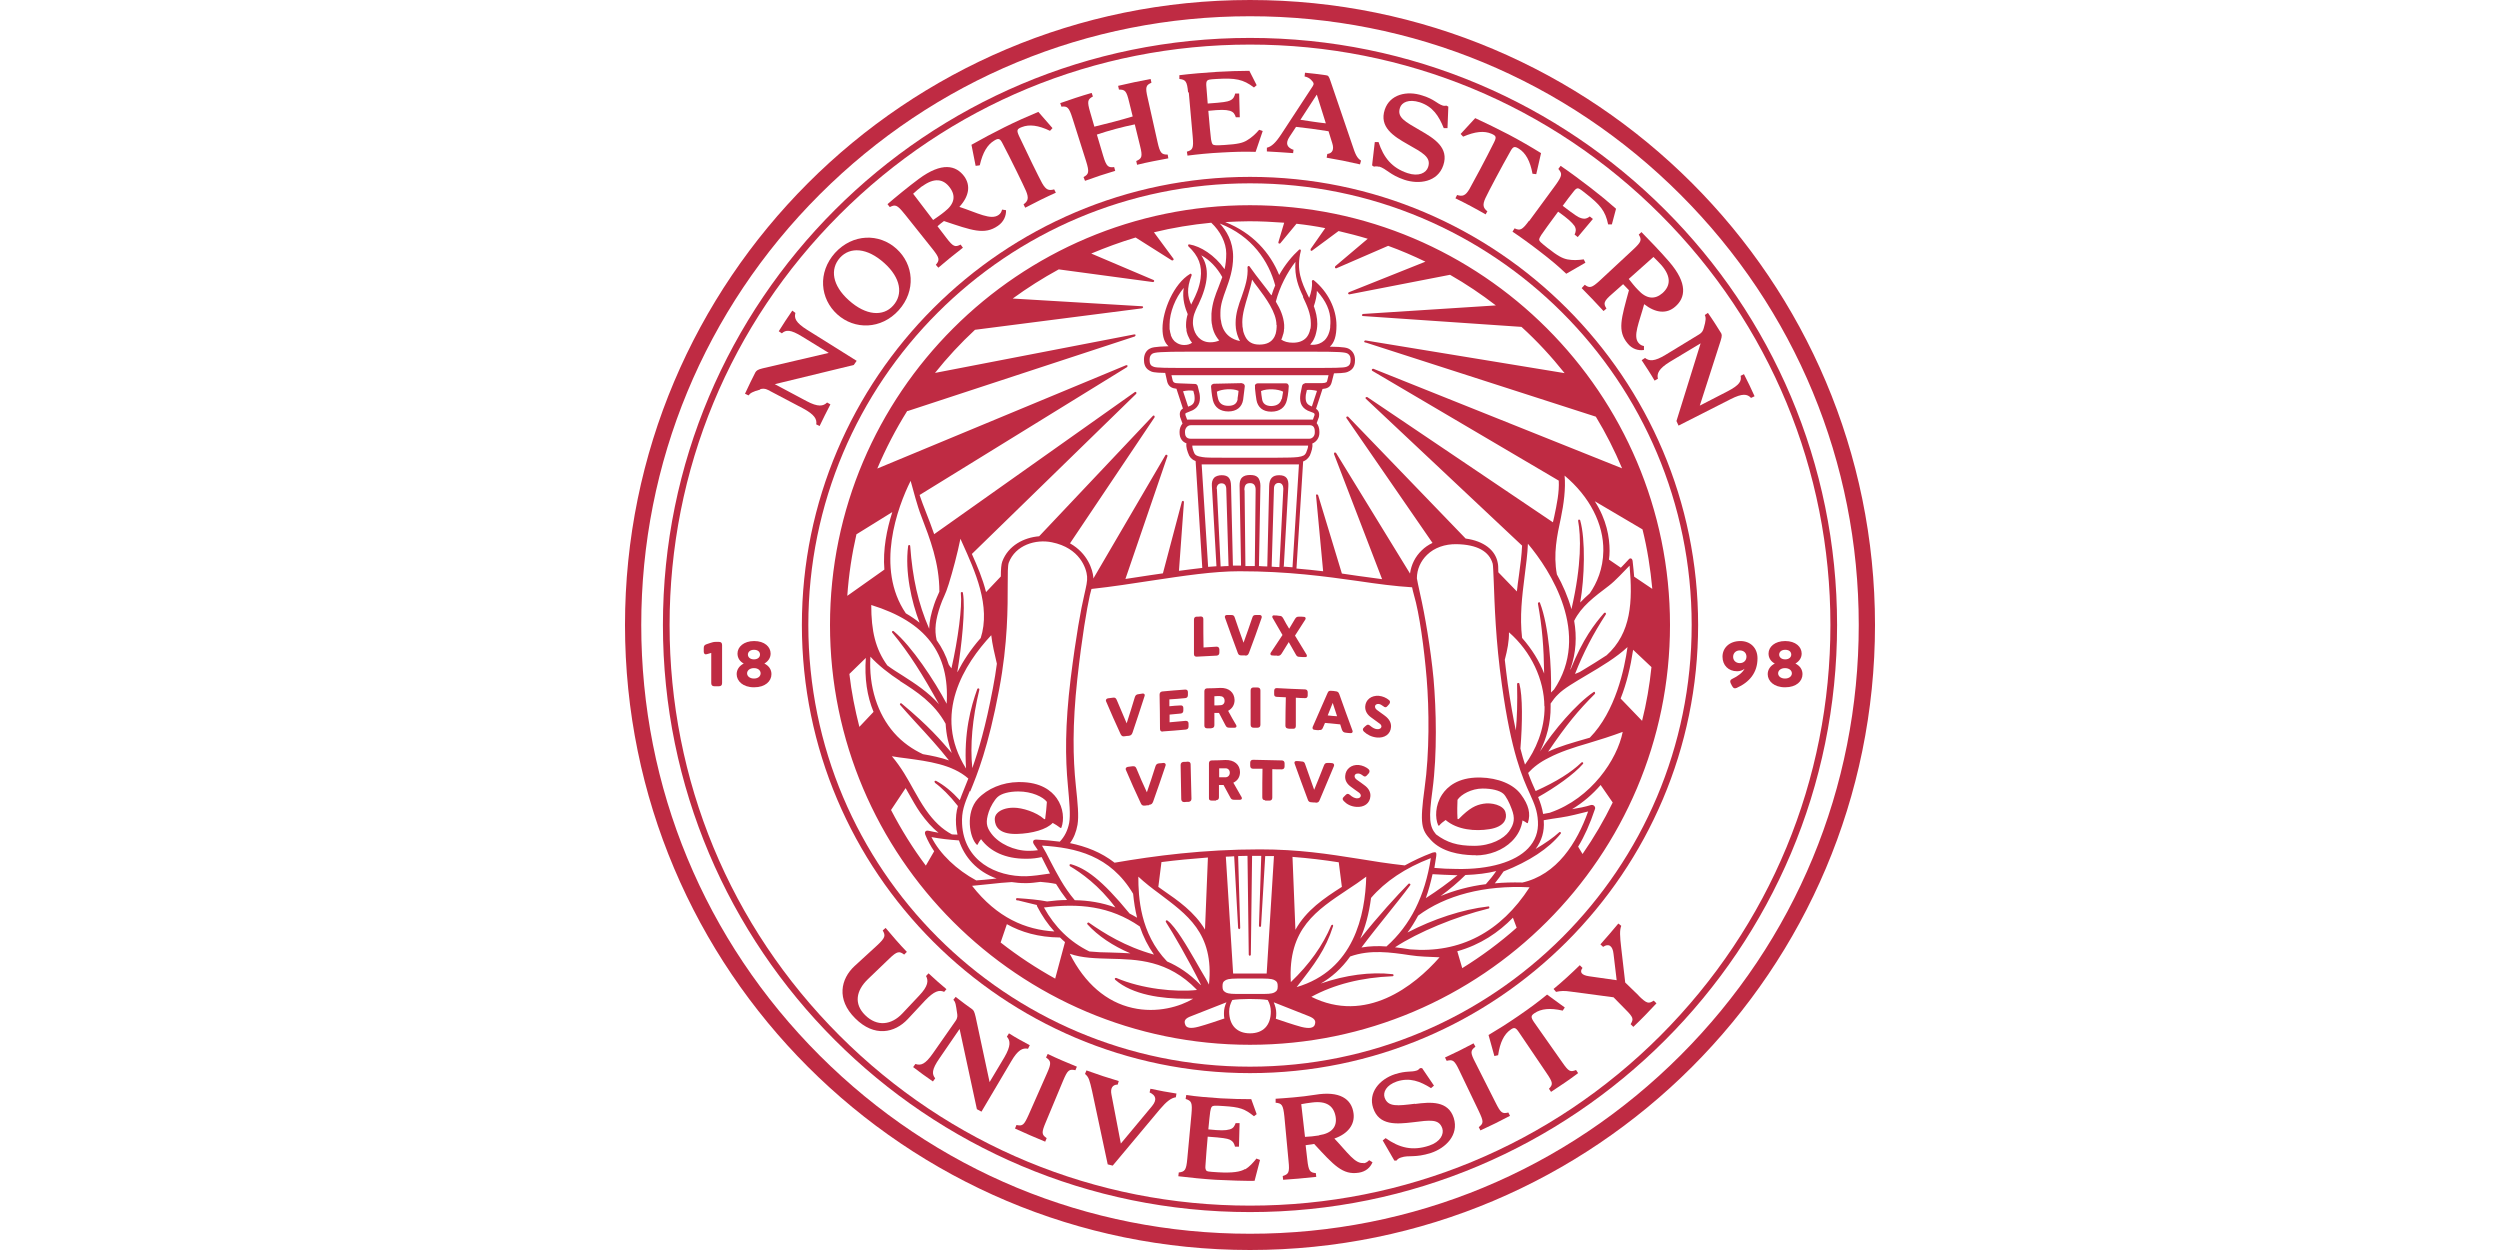 <?xml version="1.0" encoding="UTF-8"?>
<svg id="Layer_1" xmlns="http://www.w3.org/2000/svg" viewBox="0 0 120 60">
  <defs>
    <style>
      .cls-1 {
        fill: #bf2b43;
      }
    </style>
  </defs>
  <path class="cls-1" d="M80.66,50.66c-5.52,5.52-12.85,8.56-20.66,8.56s-15.14-3.04-20.66-8.56c-5.52-5.52-8.56-12.86-8.56-20.66s3.04-15.14,8.56-20.66C44.86,3.82,52.2.78,60,.78s15.14,3.04,20.66,8.56c5.52,5.52,8.56,12.85,8.56,20.66s-3.04,15.14-8.56,20.66M60,0c-16.57,0-30,13.43-30,30s13.43,30,30,30,30-13.43,30-30S76.57,0,60,0"/>
  <path class="cls-1" d="M79.7,49.71c-5.26,5.26-12.26,8.16-19.7,8.16s-14.44-2.9-19.7-8.16c-5.26-5.26-8.16-12.26-8.16-19.71s2.9-14.44,8.16-19.7c5.26-5.26,12.26-8.16,19.7-8.16s14.44,2.9,19.7,8.16c5.26,5.26,8.16,12.26,8.16,19.7s-2.9,14.44-8.16,19.71M60,1.82c-15.56,0-28.18,12.62-28.18,28.18s12.62,28.18,28.18,28.18,28.18-12.62,28.18-28.18S75.56,1.82,60,1.82"/>
  <path class="cls-1" d="M60,51.2c-11.71,0-21.2-9.49-21.2-21.2s9.49-21.2,21.2-21.2,21.2,9.49,21.2,21.2-9.49,21.2-21.2,21.2M60,8.49c-11.86,0-21.51,9.65-21.51,21.51s9.65,21.51,21.51,21.51,21.51-9.65,21.51-21.51-9.65-21.51-21.51-21.51"/>
  <path class="cls-1" d="M65.55,16.44l11.05,3.56c.48.79.9,1.62,1.26,2.48l-11.94-4.78s-.05,0-.07.03c-.01.03,0,.06.02.07l8.95,5.27c.03.55-.09,1.13-.22,1.74-.02.09-.04.17-.06.26l-8.91-6.01s-.05-.01-.07.01c-.02.02-.02.05,0,.07l7.5,7.05c-.02.45-.08.92-.15,1.42-.04.26-.07.52-.1.78l-.89-.92c0-.25-.01-.38-.03-.46-.11-.6-.66-1.04-1.54-1.16l-5.64-5.85s-.05-.02-.07,0-.03.05-.01.07l4.13,5.99c-.19.09-.37.21-.52.36-.31.3-.5.68-.56,1.11l-3.55-5.79s-.04-.03-.07-.02c-.02.01-.03.04-.03.07l2.31,6.01c-.37-.05-.76-.1-1.18-.16-.24-.04-.49-.07-.75-.11l-1.14-3.76s-.03-.04-.06-.04c-.03,0-.05.03-.04.06l.34,3.63c-.41-.05-.83-.09-1.28-.13l.32-5.14c.13-.05.23-.13.32-.28.08-.19.15-.4.12-.58.2-.08.34-.28.34-.51v-.06c0-.17-.05-.31-.13-.41l.11-.3s0-.02,0-.02c.04-.21-.06-.31-.14-.37l.31-.95c.22-.02.38-.08.44-.32l.11-.43c.54-.01.62-.04.76-.12.22-.13.25-.35.25-.52,0-.23-.09-.4-.25-.51-.12-.08-.26-.12-.96-.13.22-.19.32-.52.32-1.02,0-.8-.42-1.63-1.09-2.17-.02-.01-.04-.02-.06,0s-.03.03-.03.05c.03.26-.03.53-.13.8-.02-.05-.04-.09-.07-.14-.28-.59-.57-1.2-.33-2.12,0-.02,0-.05-.02-.06-.02-.01-.05-.01-.06,0-.33.3-.68.72-.96,1.22-.43-1.06-1.27-2.02-2.59-2.54.38-.02.77-.04,1.15-.04.57,0,1.12.03,1.68.07l-.28.94s0,.05.03.06c0,0,.02,0,.03,0,.01,0,.03,0,.04-.02l.77-.93c.46.05.93.12,1.38.21l-.7,1s-.01.05,0,.07c.01.01.02.02.04.02.01,0,.02,0,.03-.01l1.27-.94c.47.11.94.23,1.4.37l-1.56,1.32s-.02.05-.01.07c.01.02.03.03.04.03,0,0,.02,0,.02,0l2.49-1.08c.61.22,1.21.48,1.79.76l-3.68,1.47s-.04.04-.03.06c0,.02.03.04.05.04h.01l4.83-.94h0c.77.44,1.5.93,2.2,1.47l-6.38.41s-.05.03-.05.05.02.05.05.05l7.61.52c.75.68,1.44,1.43,2.07,2.22l-9.56-1.57s-.05.01-.06.04c0,.03.01.05.04.06M79.3,28.26l-.86-.58c-.02-.22-.04-.46-.07-.71,0-.05-.02-.14-.07-.16-.05-.02-.09,0-.13.05-.12.13-.24.26-.37.39l-.57-.39c.02-.13.03-.27.03-.42,0-.65-.14-1.49-.71-2.38l2.29,1.35c.23.92.38,1.88.47,2.85M78.82,34.6l-1.03-1.07c.29-.73.48-1.54.6-2.34l.88.83c-.09.88-.24,1.74-.45,2.58M74.4,39.01c-.11.02-.22.04-.33.06-.05-.3-.13-.54-.24-.81.79-.44,1.72-1.09,2.15-1.59.02-.02.02-.05,0-.07-.02-.02-.05-.02-.07,0-.49.47-1.18.91-2.2,1.37-.11-.24-.23-.51-.36-.87.26-.28.57-.52,1-.73.51-.27,1.17-.49,1.9-.7.51-.15,1.13-.35,1.64-.54-.26,1.32-1.51,3.19-3.47,3.87M75.96,40.99l-.21-.35c.3-.49.57-1.09.81-1.81.02-.05,0-.11-.04-.15-.04-.04-.1-.05-.15-.04-.29.09-.6.15-.91.2.53-.32.99-.72,1.37-1.16l.58.84c-.42.86-.9,1.68-1.44,2.46M73.04,42.36c-.44-.01-.87,0-1.29.04.15-.18.29-.38.42-.57,1.24-.49,2.17-1.1,2.74-1.81.02-.02.02-.05,0-.07-.02-.02-.05-.02-.07,0-.27.25-.66.52-1.13.8.29-.39.43-.84.39-1.35,0-.01,0-.02,0-.03.27-.05.55-.09.82-.13.42-.06.9-.19,1.31-.29-.53,1.49-1.49,3.05-3.19,3.42M67.69,45.57c-.24-.04-.48-.07-.73-.1,1.11-.73,2.9-1.47,4.49-1.86.03,0,.04-.03.04-.06,0-.03-.03-.05-.06-.04-1.23.14-2.65.61-3.87,1.25.19-.25.36-.53.51-.81,1.31-.97,3.16-1.47,5.35-1.36-1.38,2.14-3.33,3.18-5.73,2.98M70.19,46.48l-.24-.82c1.11-.31,1.99-.91,2.67-1.61l.18.48c-.81.72-1.69,1.37-2.61,1.94M62.94,47.85c1.1-.6,2.41-.93,3.9-.99.03,0,.05-.02.05-.05,0-.03-.02-.05-.05-.05-1.05-.12-2.26.04-3.44.45.5-.29.99-.71,1.41-1.3.96-.34,1.93-.2,2.87-.06.43.07.98.08,1.42.1-1.22,1.39-3.54,3.21-6.17,1.89M63.11,49.19c-.06.15-.25.2-.65.1-.34-.09-1.02-.32-1.22-.39.02-.09.02-.17.02-.27,0-.18-.05-.35-.12-.52.29.11,1.49.59,1.67.66.31.12.36.24.3.41M60,49.6c-.63,0-1-.39-1-1.05,0-.2.06-.38.15-.55.33-.06,1.29-.07,1.7,0,.1.17.15.36.15.55,0,.67-.37,1.05-1,1.05M58.76,48.89c-.2.07-.88.3-1.22.39-.4.11-.6.06-.65-.1-.07-.18-.01-.3.3-.41.18-.07,1.39-.55,1.68-.66-.08.16-.12.34-.12.52,0,.09,0,.18.02.27M54.36,48.38c-1.25-.28-2.29-1.17-3.01-2.6.59.21,1.25.22,1.94.24,1.3.03,2.77.06,4.15,1.48v.02c-1.01.11-2.63-.05-3.86-.58-.02,0-.05,0-.06.02-.02.02-.01.05.01.07.84.73,2.24.91,3.41.91.12,0,.22,0,.33,0-.62.37-1.72.71-2.91.44M50.66,46.98c-.92-.51-1.8-1.09-2.63-1.74l.3-.88c.68.38,1.51.63,2.55.64.08.08.16.15.24.22l-.47,1.75ZM46.66,42.52c.3-.03.6-.06.89-.09.34-.04.67-.07,1.01-.09.2.03.41.05.64.05.03,0,.06,0,.09,0,.19,0,.41-.03.65-.06.25.02.51.05.75.1.15.25.33.51.53.77-.32,0-.64.03-.96.07-.42-.08-.85-.12-1.44-.16-.03,0-.05.02-.05.05,0,.03.01.05.04.06h.06c.34.09.63.15.9.22,0,.02,0,.04.01.06.23.45.51.86.83,1.21-1.37-.08-2.75-.65-3.95-2.19M44.71,40.18c.42.08.87.13,1.32.16.26.79.85,1.49,1.81,1.83-.07,0-.13.01-.2.02-.26.03-.52.05-.78.07-.93-.5-1.75-1.27-2.15-2.08M44.44,41.55c-.63-.84-1.18-1.73-1.67-2.67l.7-1.05c.04.07.08.14.12.21.2.35.38.68.59.98.28.39.56.71.87.95-.15-.03-.31-.05-.46-.09-.05-.01-.14-.02-.17.03-.04.04-.02.12,0,.17.11.27.25.53.42.78l-.4.69ZM41.25,34.89c-.21-.82-.38-1.67-.48-2.54l.79-.77c-.07.98.06,1.84.37,2.59l-.68.72ZM41.12,25.64l1.71-1.06c-.26.82-.46,1.79-.38,2.76l-1.78,1.26c.07-1.01.22-2,.44-2.96M43.57,19.73l10.9-3.58s.04-.04.04-.06c0-.03-.03-.04-.06-.04l-9.57,1.85c.59-.74,1.23-1.43,1.92-2.07l8.02-1.03s.05-.03.05-.05c0-.03-.02-.05-.05-.05l-6.21-.37c.7-.51,1.44-.98,2.21-1.4l4.53.61s0,0,0,0c.02,0,.04-.02.05-.04,0-.03,0-.05-.03-.06l-2.99-1.27c.69-.29,1.4-.55,2.13-.77l1.74,1.1s.02,0,.03,0c.01,0,.03,0,.04-.02.02-.02.02-.05,0-.07l-.93-1.26c.9-.22,1.81-.37,2.75-.46.43.4.72.96.72,1.48,0,.29-.03.53-.08.75-.48-.68-1.15-1.1-1.69-1.19-.02,0-.05,0-.06.03,0,.02,0,.05.01.06.5.47.67.93.59,1.54-.06.45-.22.79-.38,1.11-.03.05-.05.1-.07.15-.17-.35-.24-.75.02-1.41,0-.02,0-.04-.02-.06s-.04-.02-.06,0c-.78.47-1.32,1.76-1.32,2.62,0,.41.1.68.29.85-.68.02-.81.06-.93.13-.16.1-.25.28-.25.51,0,.17.03.39.25.52.13.08.22.11.77.12l.1.44c.07.23.24.3.44.32l.31.95c-.09.05-.18.16-.14.37,0,0,0,.02,0,.02l.12.33s0,0,0,0c-.09.11-.14.25-.14.38v.06c0,.26.13.44.33.51-.03.18.04.38.13.59.08.14.18.21.31.26l.32,5.13c-.36.04-.74.09-1.12.14l.24-3.31s-.02-.05-.04-.05c-.03,0-.05.01-.06.04l-.91,3.44c-.2.03-.41.06-.62.09-.39.06-.78.12-1.18.18l2.02-5.9s0-.05-.03-.06c-.03-.01-.06,0-.07.02l-3.46,5.92s0-.04,0-.06c-.03-.36-.27-1.15-1.12-1.63l4.06-6.05s.01-.05-.01-.07c-.02-.02-.05-.02-.07,0l-5.46,5.78c-.73.06-1.48.44-1.77,1.21-.05.14-.07.37-.07.72l-.71.75c-.16-.64-.42-1.25-.68-1.83l7.89-7.69s.02-.05,0-.07c-.02-.02-.05-.03-.07-.01l-9.63,6.82c-.13-.37-.26-.72-.4-1.07-.11-.28-.21-.54-.3-.81l9.96-6.14s.03-.04.02-.07c-.01-.02-.04-.03-.07-.02l-11.94,4.96c.41-.97.89-1.89,1.44-2.77M61.02,14.17c-.14-.19-.28-.38-.44-.58-.2-.25-.4-.52-.6-.8-.01-.02-.04-.03-.06-.02s-.04.03-.04.05c.04.49-.12.96-.28,1.42-.15.4-.29.82-.29,1.25,0,.08,0,.15.01.22,0,.03,0,.06.01.08,0,.04.01.08.02.12.02.09.04.17.07.24.03.08.06.15.1.22-.21-.04-.38-.12-.51-.22-.22-.17-.34-.41-.39-.67,0,0,0-.01,0-.02-.01-.05-.02-.1-.03-.15h0c0-.05-.01-.1-.01-.14,0-.01,0-.02,0-.03,0-.05,0-.1,0-.14,0-.37.13-.73.27-1.11.16-.44.34-.95.34-1.56,0-.75-.33-1.27-.64-1.6,1.55.6,2.35,1.81,2.66,2.97-.07.15-.12.31-.17.46M61.28,15.6c0,.07,0,.14-.01.2,0,.02,0,.05-.01.07,0,.04-.01.07-.02.11,0,.03-.01.05-.02.07-.01.03-.02.06-.03.08-.01.02-.02.04-.03.06-.13.23-.36.35-.71.35-.32,0-.54-.12-.67-.37-.02-.04-.04-.08-.06-.13,0-.01,0-.02-.01-.03-.01-.04-.03-.08-.04-.13,0-.03,0-.06-.01-.08,0-.04-.01-.07-.02-.11,0-.07-.01-.15-.01-.23,0-.39.14-.84.27-1.27.08-.28.16-.54.2-.77.07.11.16.23.27.37.38.51.9,1.2.9,1.81M57.67,12.26c.4.22.75.59,1,1.04-.06.17-.12.33-.18.48-.15.37-.3.75-.34,1.27,0,.1,0,.19,0,.28,0,.02,0,.03,0,.05,0,.09.02.18.04.27,0,0,0,0,0,.02.04.18.1.34.19.48.04.07.09.13.14.19h.01c-.13.06-.27.09-.44.09-.47,0-.75-.36-.81-.75-.01-.06-.02-.11-.02-.17,0-.35.09-.53.24-.85l.02-.03c.49-1.03.54-1.78.15-2.36M57.01,15.08c-.05.16-.08.33-.08.52,0,.07,0,.14.02.21,0,.02,0,.04,0,.06.01.05.02.1.04.15.01.04.02.07.04.11.05.12.11.23.19.32-.09.07-.22.11-.37.11-.08,0-.19-.01-.31-.07-.05-.03-.1-.06-.15-.1,0,0,0,0-.01-.01-.02-.02-.04-.04-.05-.06,0,0-.01-.01-.02-.02-.02-.02-.03-.05-.05-.08,0,0,0-.01-.01-.02-.02-.03-.03-.07-.05-.11,0-.01,0-.02,0-.03-.01-.03-.02-.07-.03-.1,0-.02,0-.03-.01-.05,0-.04-.01-.07-.02-.11,0-.02,0-.03,0-.05,0-.06,0-.12,0-.18,0-.57.28-1.28.68-1.75-.09.53.08,1,.19,1.26M63.48,17.66h-6.96c-1.07,0-1.11-.03-1.22-.09-.07-.04-.12-.11-.12-.3,0-.14.04-.23.13-.29.11-.07.39-.1,1.78-.1h5.83c1.38,0,1.66.02,1.78.1.09.06.13.15.13.29,0,.19-.05.25-.12.3-.11.06-.15.09-1.22.09M63.21,18.78l-.24.73-.09-.04c-.18-.09-.23-.22-.2-.52l.05-.23c.12-.02.3,0,.48.04M62.63,18.41c-.06,0-.11.04-.13.11l-.08.4c-.04.29-.02.61.35.79l.28.11s.06.02.05.1l-.08.22h-6.04s-.08-.22-.08-.22c-.01-.08.01-.09.04-.1l.29-.12c.39-.19.39-.54.35-.8l-.09-.37c-.02-.06-.07-.1-.12-.1l-.78-.03c-.24,0-.27-.06-.3-.13l-.06-.26h7.54l-.06.25c-.02.08-.03.12-.25.13h-.84ZM56.79,18.78c.18-.04.36-.05.49-.02l.05.2c.04.29-.01.43-.2.52l-.1.04-.24-.73ZM57.16,21.06c-.23,0-.28-.16-.28-.29v-.06c0-.13.1-.3.28-.3h5.71c.16,0,.24.1.24.3v.06c0,.16-.12.29-.27.29h-5.69ZM62.28,21.94c-.17.02-.48.03-.98.03h-2.6c-.5,0-.82,0-.98-.03-.27-.04-.34-.09-.39-.18-.07-.16-.1-.28-.1-.37h5.56c0,.09-.04.2-.1.35-.06.11-.13.16-.4.2M61.62,27.23l.22-3.89c.02-.33-.08-.53-.44-.53-.32,0-.47.16-.48.52l-.09,3.86c-.13,0-.27-.01-.4-.02l.07-3.86c0-.15-.04-.31-.13-.4-.09-.09-.22-.11-.37-.11s-.29.03-.38.12c-.1.1-.12.24-.12.39l.07,3.84h-.09c-.1,0-.2,0-.3,0l-.09-3.83c-.01-.36-.13-.51-.45-.51-.13,0-.28.04-.36.12-.09.1-.12.23-.11.39l.22,3.86c-.13.01-.27.02-.4.03l-.31-4.92h4.67l-.31,4.94c-.13-.01-.27-.02-.4-.03M61.04,27.2l.11-3.75c0-.17.09-.27.23-.27.16,0,.22.14.22.28l-.19,3.76c-.12,0-.25-.01-.37-.02M59.73,23.53c0-.27.1-.34.28-.34.18,0,.27.12.26.35l-.04,3.63c-.15,0-.3,0-.45,0l-.04-3.64ZM58.4,23.46c0-.14.07-.26.23-.26.14,0,.22.08.23.25l.11,3.72c-.12,0-.25.01-.38.02l-.18-3.73ZM55.6,42.57l.15-1.19c.7-.09,1.44-.16,2.23-.22l-.14,3.46c-.51-.85-1.29-1.39-2.03-1.9-.07-.05-.14-.1-.21-.15M50.03,40.59c1.59.1,3.26.46,4.36,2.31.04.41.1.79.19,1.15-.12-.07-.24-.14-.36-.2-1.36-1.66-2.12-2.17-2.82-2.37-.02,0-.05,0-.06.03-.01.03,0,.05.02.07.51.3,1.39.91,2.18,1.98-.65-.24-1.31-.34-1.95-.35-.53-.62-.87-1.3-1.17-1.87-.14-.28-.27-.53-.4-.74M46.57,37.99c.34-.83.86-2.09,1.39-4.9.42-2.22.41-3.98.41-5.03,0-.51,0-.91.05-1.05.32-.85,1.3-1.14,2.07-.98,1.34.27,1.66,1.25,1.69,1.64.02.23-.04.46-.14.91-.15.63-.39,1.93-.65,4.01-.27,2.23-.26,3.78-.13,5.13.07.78.13,1.4.06,1.78-.07.36-.22.66-.45.9-.37-.05-.74-.08-1.12-.1-.06,0-.13.01-.15.06-.03.06,0,.13.05.2.06.08.11.16.17.25-.13.02-.27.03-.41.03h-.04c-.68,0-1.42-.34-1.78-.82-.26-.34-.28-.58-.13-1.05.08-.25.27-.57.42-.71.18-.17.56-.27,1-.27.65,0,1.19.26,1.37.5-.02.28-.04.51-.08.8,0,.01,0,.03-.02.03-.02,0-.03,0-.05-.02-.36-.32-1.03-.53-1.44-.53h-.02c-.33,0-.62.1-.77.26-.09.09-.13.2-.12.33.02.31.2.67,1,.67h.05c.76-.02,1.44-.22,1.73-.53.11.06.24.14.37.24,0,0,.02,0,.03,0,0,0,.01,0,.02-.02.13-.36.11-.93-.23-1.41-.25-.35-.76-.77-1.77-.77h-.07c-.76.01-1.48.31-1.94.8-.61.66-.41,1.87-.05,2.21,0,0,.02,0,.02,0,0,0,.02,0,.02-.02.04-.08.09-.17.16-.25.44.6,1.18.94,2.14.94.02,0,.05,0,.07,0,.25,0,.48-.03.7-.08.05.1.1.19.15.3.08.15.16.32.25.49-.45.07-.84.12-1.14.13-1.46.03-2.99-.74-3.08-2.51-.03-.6.11-.95.37-1.58M43.2,32.69c.79.5,1.64,1.05,2.19,2.05.03.53.14,1,.3,1.42,0,0,0,0,0-.01-.54-.63-1.1-1.29-2.41-2.38-.02-.02-.05-.02-.07,0-.02.02-.02.05,0,.07.17.2.44.5.75.84.52.56,1.14,1.24,1.59,1.82-.4-.14-.83-.23-1.25-.3-.49-.23-.98-.56-1.39-1.03-.78-.89-1.22-2.21-1.13-3.65.35.39.92.84,1.42,1.16M45.44,33.78c-.58-1.1-1.69-2.78-2.54-3.48-.02-.02-.05-.02-.07,0-.02.02-.02.05,0,.07.83,1,1.47,2.04,2.24,3.43-.53-.59-1.15-.99-1.71-1.35-.27-.17-.53-.33-.77-.51-.57-.79-.77-1.65-.77-2.9,2.62.81,3.77,2.32,3.62,4.74M44.84,29.01c-.15.44-.23.81-.24,1.17-.53-1.22-.8-2.44-.91-3.97,0-.03-.02-.05-.05-.05-.02,0-.05.02-.05.05-.16,1.24.16,2.67.55,3.68-.2-.16-.42-.31-.66-.45-1.48-2.17-.4-5.1.23-6.36.13.46.32,1.21.51,1.69.42,1.1.87,2.25.87,3.63-.09.21-.17.37-.25.61M47.06,30.64c-.48.55-.83,1.09-1.09,1.6,0,0-.02.02-.02.02.21-1.24.4-3.08.27-3.8,0-.03-.03-.05-.06-.04-.03,0-.05.03-.04.06.07.64-.13,2.18-.45,3.6-.05-.06-.09-.12-.13-.18-.13-.43-.33-.82-.58-1.17-.12-.51-.05-.99.17-1.64.12-.37.25-.53.41-1.06.19-.61.42-1.47.56-2.17.03.06.05.12.08.18.62,1.37,1.39,3.05.89,4.6M46.98,33.04s-.06,0-.07.03c-.31.87-.65,2.09-.54,3.82-1.64-2.61-.06-5.04,1.21-6.4.05.44.16.9.27,1.37-.05.37-.11.77-.19,1.17-.35,1.86-.7,3.02-.99,3.84-.11-1.1,0-2.36.34-3.77,0-.03-.01-.05-.04-.06M44.87,37.57c.32.23.72.62,1.11,1.12-.08.27-.11.55-.09.89.01.16.03.32.07.48-.09,0-.18,0-.27-.01-.47-.25-.87-.63-1.26-1.19-.2-.29-.39-.62-.58-.96-.28-.51-.59-1.07-1.04-1.6.22.04.46.07.7.1,1.03.14,2.2.29,2.97.97-.07.18-.14.35-.2.5-.08.2-.15.37-.21.54-.37-.41-.75-.72-1.14-.93-.03-.01-.06,0-.07.02-.01.02,0,.05.02.07M52.19,44.36c.51.56,1.22,1.04,2.07,1.4-.33-.02-.65-.03-.96-.04-.35,0-.69-.02-1.01-.05-.94-.46-1.66-1.17-2.18-2.11,1.67-.21,3.16-.08,4.6.91.17.5.39.94.68,1.35-1.38-.38-2.42-1.04-3.12-1.53-.02-.02-.05-.01-.07.01-.02.02-.02.05,0,.07M55.97,44.27c.29.44,1.12,1.87,1.68,3.01-.01,0-.03-.01-.04-.02-.53-.54-1.06-.88-1.59-1.11-1.3-1.35-1.38-3.1-1.38-4.07.31.29.66.56,1,.81,1.3.99,2.65,1.88,2.39,4.37-.09-.18-.21-.39-.38-.67-.09-.15-.19-.33-.31-.54-.32-.55-.91-1.58-1.3-1.86-.02-.02-.05-.02-.07,0-.02.02-.02.05,0,.07M59.39,46.97h1.22c.44,0,.52.05.59.09.1.06.13.12.13.28s-.03.22-.13.28c-.06.04-.15.09-.55.09h-1.29c-.4,0-.49-.05-.55-.09-.1-.06-.13-.12-.13-.28s.03-.22.13-.28c.07-.04.15-.09.59-.09M59.44,41.09c.15,0,.29-.01.44-.01l.06,4.75s.03.05.05.05.05-.03.05-.05l.06-4.75c.11,0,.22,0,.33,0,.04,0,.07,0,.11,0l-.11,3.36s.02.05.05.06h0s.05-.03.05-.05l.2-3.36c.14,0,.28,0,.42,0l-.35,5.64h-1.61l-.35-5.61c.13,0,.27-.01.4-.02l.19,3.45s.03.05.05.05.05-.03.05-.05l-.1-3.45ZM70.35,42c.54-.02,1.04-.08,1.47-.19-.15.22-.32.43-.5.63-.79.1-1.52.3-2.17.57.45-.33.86-.68,1.19-1.01M68.76,41.96c.36.02.74.04,1.14.05h.06c-.44.36-.93.72-1.52,1.1.13-.36.23-.74.32-1.14M62.03,41.13c.79.06,1.52.15,2.23.26l.15,1.18c-.86.55-1.71,1.12-2.23,2.06l-.14-3.49ZM63.97,44.39s-.06,0-.07.03c-.41.97-1.05,1.87-1.94,2.72-.15-2.58,1.25-3.45,2.74-4.45.29-.19.59-.39.88-.61-.05,1.85-.59,4.49-3.34,5.3.86-1.1,1.39-1.8,1.75-2.93,0-.03,0-.06-.03-.07M67.68,42.42s-.05-.02-.07,0c-.53.54-1.46,1.55-2.32,2.64.24-.54.42-1.19.52-1.96.68-.79,1.64-1.44,2.87-1.91-.28,1.82-.98,3.22-2.13,4.24-.4-.03-.8-.02-1.2.05.38-.51.79-1.02,1.19-1.52.42-.53.83-1.03,1.15-1.47.02-.02.01-.05-.01-.07M74.14,33.9c.01,1.13-.44,2.12-.94,2.8-.07-.22-.15-.48-.22-.77.1-1.21.11-2.53-.05-3.11,0-.03-.03-.04-.06-.04-.03,0-.05.03-.05.05.02.9,0,1.61-.06,2.23-.13-.61-.26-1.35-.39-2.25-.05-.39-.1-.77-.14-1.14.12-.46.21-.9.2-1.32,1.07.93,1.69,2.28,1.7,3.55M74.59,33.1l-.02.02s-.08.08-.12.12c.03-1.19-.1-3.18-.53-4.3,0-.03-.04-.04-.06-.03s-.04.03-.04.06c.21,1.16.28,2.09.3,3.36-.23-.59-.58-1.16-1.06-1.71-.12-1.03,0-2,.12-2.95.07-.55.14-1.07.16-1.57,1.07,1.27,3.06,4.34,1.24,7.02M77.09,31.47c-.35.23-.72.46-1.07.67-.07.04-.13.08-.2.12-.07.03-.15.06-.22.09.41-1.04.86-1.9,1.48-2.86.01-.02.01-.05-.01-.07-.02-.02-.05-.01-.07,0-.47.54-1.01,1.23-1.62,2.73,0-.01,0-.02,0-.04.28-.78.31-1.57.18-2.31.34-.69.96-1.15,1.66-1.68.34-.26.7-.67,1-.97.15,1.72.09,3.23-1.11,4.31M76.56,33.22s-.05-.03-.07,0c-.85.58-1.92,1.85-2.57,2.85.31-.62.52-1.36.51-2.16,0-.05,0-.09,0-.14.11-.16.22-.31.36-.44.27-.28.81-.59,1.38-.93.68-.4,1.43-.85,1.95-1.34-.14,1.02-.57,3.09-1.81,4.35l-.14.04c-.69.2-1.34.38-1.86.63.9-1.32,1.43-1.96,2.24-2.77.02-.02.02-.05,0-.07M75.09,22.82c1.22,1.02,1.89,2.34,1.87,3.62-.01.86-.31,1.55-.65,2.04-.16.14-.32.29-.46.44.21-1.19.26-3.02,0-3.94,0-.03-.04-.04-.06-.04-.03,0-.04.03-.04.06.13.73.18,2.06-.32,4.24-.17-.6-.42-1.17-.7-1.67-.18-.98.01-1.87.19-2.7.14-.67.24-1.42.18-2.05M70.82,41.06c.67,0,1.32-.25,1.75-.68.29-.29.46-.63.51-1,.07.03.15.08.22.13,0,0,.02,0,.02,0,.01,0,.02-.01.02-.02.14-.43.04-.85-.33-1.35-.36-.5-1.1-.8-1.96-.82h-.06c-1.01,0-1.52.44-1.77.82-.34.52-.34,1.12-.19,1.47,0,0,.01.02.02.02.01,0,.02,0,.03,0,.07-.09.19-.19.31-.27.56.48,1.43.55,2.1.44.34-.05.6-.18.72-.37.08-.13.1-.28.05-.45-.1-.34-.68-.47-1.06-.4-.36.06-.66.2-1.17.72-.02.02-.04.02-.05.02s-.02-.02-.02-.03c-.02-.32-.01-.71,0-.9.17-.26.68-.54,1.2-.54h.01c.44,0,.8.09.98.24.13.1.31.46.41.74.17.44.13.71-.13,1.08-.24.34-.86.69-1.67.69s-1.31-.16-1.83-.55c0,0,0,0,0,0-.32-.38-.36-.74-.17-2.14.23-1.74.18-3.84.05-5.33-.14-1.47-.42-3.09-.64-4.05-.08-.38-.15-.68-.16-.77,0-.43.18-.83.49-1.13.35-.34.85-.52,1.42-.51.98.02,1.56.34,1.73.94.02.08.03.44.05.87.04,1.06.09,2.83.39,4.94.45,3.26.99,4.46,1.35,5.25.21.47.35.78.38,1.3.03.51-.13.94-.47,1.3-.63.66-1.87,1.02-3.42.99-.38,0-.74-.02-1.08-.05.03-.18.06-.38.09-.57,0-.05.02-.13-.02-.17-.04-.03-.12,0-.17.01-.48.18-.92.39-1.32.61-.8-.09-1.52-.2-2.23-.32-1.46-.23-2.85-.45-4.73-.45-2.71,0-5.06.31-6.97.64-.64-.5-1.37-.78-2.14-.94.18-.24.3-.54.36-.88.07-.42.01-1.03-.08-1.88-.14-1.34-.17-2.89.07-5.11.23-2.08.46-3.38.6-4.02.03-.12.06-.22.08-.31,1.01-.11,1.96-.26,2.88-.4,1.53-.23,2.97-.45,4.22-.45,2.35,0,4.13.25,5.7.47.94.14,1.77.25,2.59.3.02.1.05.23.09.37.26.88.49,2.56.61,4.01.12,1.47.14,3.56-.1,5.26-.24,1.75-.15,2,.3,2.49.53.58,1.4.71,2.01.73h.16ZM63.06,14.71c.09-.26.15-.52.15-.75.44.49.65.95.65,1.46,0,.08,0,.15-.01.23,0,.02,0,.04,0,.06,0,.06-.02.12-.03.17,0,.03-.02.05-.02.07l-.04.11s-.03.05-.04.08c-.01.02-.02.03-.03.05-.03.05-.06.09-.1.13,0,0-.02.02-.02.02-.14.13-.33.21-.56.21-.05,0-.09,0-.12-.01.08-.09.15-.19.2-.31.04-.08.06-.16.08-.24,0-.03.02-.06.02-.09l.02-.1c.01-.08.02-.16.02-.25,0-.31-.07-.58-.16-.84M62.54,14.25c.19.41.38.8.38,1.27,0,.08,0,.15-.01.21,0,.03-.01.05-.02.07-.01.04-.02.08-.03.12-.04.12-.09.21-.16.29t0,0c-.15.16-.36.24-.64.24-.23,0-.42-.05-.56-.15.02-.04.04-.08.05-.12.01-.03.02-.07.03-.1,0-.02.01-.03.02-.05,0-.03.01-.06.02-.09,0-.03.01-.06.01-.09,0-.03,0-.05.01-.08,0-.06,0-.12,0-.18-.03-.39-.18-.75-.4-1.11.18-.71.55-1.41.94-1.91-.05.71.15,1.21.37,1.66M60,9.85c-11.11,0-20.16,9.04-20.16,20.15s9.04,20.15,20.16,20.15,20.16-9.04,20.16-20.15-9.04-20.15-20.16-20.15"/>
  <path class="cls-1" d="M57.76,31.08c.25-.02.38-.02.63-.04.09,0,.13.04.14.13,0,.06,0,.09,0,.15,0,.09-.04.14-.13.15-.38.02-.58.03-.96.05-.09,0-.13-.04-.13-.13v-1.65c0-.09.05-.14.13-.14.08,0,.11,0,.19-.01.09,0,.13.04.13.13,0,.55,0,.82.01,1.37"/>
  <path class="cls-1" d="M59.77,31.46h-.18c-.1,0-.15-.03-.18-.13-.25-.67-.37-1.01-.61-1.68-.03-.07.02-.13.08-.13.09,0,.13,0,.22,0,.1,0,.14.03.17.13.16.48.25.72.42,1.2.17-.48.26-.72.42-1.2.03-.1.07-.13.17-.13h.19c.07,0,.11.06.09.13-.23.68-.36,1.01-.61,1.69-.04.1-.08.13-.18.13"/>
  <path class="cls-1" d="M61.3,31.47c-.1,0-.15,0-.25-.01-.06,0-.09-.07-.06-.12.23-.35.35-.52.57-.86-.19-.33-.29-.5-.48-.83-.03-.05,0-.12.06-.11.11,0,.16,0,.26.02.11,0,.14.03.2.13.11.2.16.3.28.49.11-.19.17-.28.28-.47.06-.09.09-.11.2-.11.1,0,.15,0,.24.01.06,0,.09.07.06.12-.2.31-.3.47-.5.78.22.37.33.55.56.92.03.06,0,.12-.06.11-.11,0-.16,0-.27-.01-.11,0-.15-.03-.2-.13-.13-.23-.2-.35-.33-.58-.14.22-.2.33-.34.55-.06.09-.1.11-.21.11"/>
  <path class="cls-1" d="M54.18,35.32c-.08,0-.11.01-.19.02-.11.02-.15-.01-.2-.1-.29-.63-.43-.95-.7-1.58-.03-.06.02-.13.09-.14.09-.01.14-.02.23-.03.1-.02.15.01.19.1.19.45.29.68.48,1.13.16-.5.24-.75.39-1.25.03-.1.08-.14.18-.15.08-.01.12-.02.2-.03.07-.01.12.05.09.12-.23.7-.34,1.06-.58,1.76-.04.1-.08.14-.19.15"/>
  <path class="cls-1" d="M55.82,35.12c-.09,0-.14-.04-.14-.13,0-.66-.01-.99-.02-1.65,0-.09.05-.14.13-.15.44-.04.65-.06,1.09-.09.09-.01.14.04.14.12,0,.06,0,.08,0,.14,0,.09-.04.14-.13.15-.3.03-.45.04-.76.06,0,.13,0,.2,0,.33.21-.02.31-.03.53-.04.09-.01.14.04.14.12,0,.05,0,.07,0,.12,0,.09-.04.14-.13.15-.21.02-.32.03-.53.05,0,.15,0,.22,0,.37.31-.03.46-.04.77-.07.09,0,.14.04.14.13,0,.06,0,.08,0,.14,0,.09-.04.14-.14.15-.45.04-.67.06-1.12.09"/>
  <path class="cls-1" d="M58.58,33.41c-.12,0-.17,0-.29.01,0,.17,0,.26,0,.44.12,0,.17,0,.29-.01.12,0,.21-.09.2-.22,0-.13-.09-.22-.21-.21M58.15,34.96c-.08,0-.12,0-.2,0-.09,0-.14-.04-.14-.13,0-.66,0-.99,0-1.65,0-.09.05-.14.14-.14.25,0,.38-.01.63-.02.41-.01.67.22.68.58,0,.23-.11.41-.31.52.15.28.23.42.39.69.03.06,0,.12-.07.12-.1,0-.15,0-.25,0-.11,0-.15-.02-.2-.12-.13-.24-.19-.36-.31-.59-.09,0-.13,0-.22,0,0,.23,0,.35,0,.59,0,.09-.05.14-.14.14"/>
  <path class="cls-1" d="M60.17,34.93c-.09,0-.14-.05-.14-.14,0-.66,0-.99,0-1.65,0-.09.05-.14.13-.14h.2c.09,0,.14.05.14.14,0,.66,0,.99,0,1.65,0,.09-.05.14-.14.14h-.2"/>
  <path class="cls-1" d="M61.84,34.97c-.09,0-.14-.05-.14-.14,0-.55.01-.82.02-1.36-.17-.01-.26-.01-.43-.02-.09,0-.14-.05-.13-.14,0-.06,0-.09,0-.15,0-.09.05-.14.14-.13.53.03.8.04,1.33.06.09,0,.14.05.14.14v.15c0,.09-.05.14-.14.13-.17,0-.26-.01-.43-.02,0,.55,0,.82,0,1.36,0,.09-.05.14-.14.13-.08,0-.12,0-.2,0"/>
  <path class="cls-1" d="M64.18,34.38c-.09-.26-.13-.39-.21-.64-.1.24-.14.36-.24.6.18.02.27.03.46.04M63.29,35.05c-.08,0-.12-.01-.2-.02-.07,0-.11-.07-.08-.14.29-.65.43-.97.71-1.62.04-.1.08-.12.19-.11.08,0,.12.01.19.02.11.01.15.04.19.15.25.7.37,1.04.63,1.74.03.07-.02.13-.09.12-.09,0-.14-.01-.23-.02-.11-.01-.15-.05-.19-.15-.03-.1-.05-.15-.08-.25-.3-.03-.44-.04-.73-.07-.04.09-.06.14-.1.23-.04.1-.09.12-.19.11"/>
  <path class="cls-1" d="M55.15,38.65c-.08,0-.12.01-.19.02-.11.01-.16-.02-.2-.11-.3-.64-.44-.96-.72-1.61-.03-.06.02-.13.09-.14.09-.01.14-.02.23-.03.11-.01.15.02.19.11.19.46.29.69.5,1.14.17-.49.25-.74.41-1.24.03-.1.08-.14.18-.15.08,0,.12-.01.21-.02.07,0,.12.05.1.12-.23.7-.36,1.05-.6,1.74-.04.1-.08.14-.19.15"/>
  <path class="cls-1" d="M56.85,38.5c-.09,0-.14-.04-.15-.13-.01-.66-.02-.99-.03-1.65,0-.09.05-.14.14-.15.08,0,.12,0,.2-.01.09,0,.14.04.14.13.02.66.02.99.04,1.65,0,.09-.05.14-.14.15-.08,0-.13,0-.21.01"/>
  <path class="cls-1" d="M58.82,36.88c-.12,0-.18,0-.3,0v.43c.12,0,.18,0,.3,0,.12,0,.21-.09.21-.22,0-.13-.09-.22-.22-.21M58.38,38.43c-.08,0-.12,0-.21,0-.1,0-.15-.04-.14-.13,0-.66,0-.99,0-1.66,0-.09.05-.14.14-.14.26,0,.39-.01.65-.02.42-.01.7.22.7.58,0,.23-.11.41-.32.51.16.28.24.42.4.7.03.06,0,.12-.08.12-.1,0-.15,0-.26,0-.12,0-.16-.02-.21-.12-.13-.24-.19-.36-.32-.59-.09,0-.13,0-.22,0,0,.23,0,.35,0,.59,0,.09-.05.14-.15.14"/>
  <path class="cls-1" d="M60.73,38.41c-.1,0-.14-.05-.14-.14,0-.55,0-.82.01-1.37-.18,0-.27,0-.45,0-.09,0-.14-.05-.14-.14,0-.06,0-.09,0-.15,0-.09.05-.14.14-.14.55.01.82.02,1.37.03.09,0,.14.05.14.14,0,.06,0,.09,0,.15,0,.09-.05.14-.14.14-.18,0-.27,0-.45-.01v1.37c0,.09-.05.14-.14.14-.09,0-.13,0-.21,0"/>
  <path class="cls-1" d="M63.15,38.52c-.08,0-.11,0-.19-.01-.11,0-.16-.04-.19-.14-.26-.69-.38-1.03-.63-1.72-.03-.07.02-.13.1-.12.09,0,.14.01.23.02.11,0,.15.04.18.14.17.49.26.73.43,1.22.19-.47.29-.7.47-1.17.04-.1.08-.12.19-.12.08,0,.12,0,.2.01.07,0,.12.07.09.14-.27.65-.41.98-.69,1.64-.04.1-.09.12-.2.12"/>
  <path class="cls-1" d="M66.1,35c.12.01.2-.04.21-.12,0-.07-.04-.12-.12-.17-.08-.06-.29-.21-.37-.27-.2-.14-.3-.32-.29-.53.02-.32.29-.54.66-.51.18.02.35.09.49.21.06.05.05.13,0,.19-.02.02-.07.08-.09.1-.06.07-.12.06-.19,0-.08-.06-.15-.1-.22-.11-.11-.01-.18.05-.18.12,0,.07.03.12.11.18.08.06.29.21.37.27.2.15.3.33.29.53-.02.35-.31.55-.69.51-.26-.03-.46-.14-.61-.28-.07-.07-.07-.14,0-.2.02-.02.08-.08.1-.09.06-.06.12-.06.19,0,.13.11.23.16.34.17"/>
  <path class="cls-1" d="M65.11,38.32c.12.01.2-.04.21-.12,0-.07-.04-.12-.11-.17-.08-.05-.29-.21-.36-.26-.2-.14-.3-.32-.28-.53.02-.32.29-.55.65-.52.17.02.35.09.48.21.05.05.05.13,0,.19-.02.02-.07.08-.09.1-.06.07-.12.07-.19.01-.08-.06-.15-.1-.22-.1-.11-.01-.18.05-.18.12,0,.07.03.12.11.18.08.05.29.21.36.26.2.14.3.33.29.52-.02.36-.31.55-.68.52-.26-.02-.46-.13-.6-.28-.07-.07-.07-.14,0-.2.02-.02.08-.08.1-.1.06-.06.12-.06.19,0,.12.11.23.16.33.17"/>
  <path class="cls-1" d="M34.66,32.79c0,.1-.05.15-.15.15h-.22c-.1,0-.15-.05-.15-.15v-1.45l-.21.06c-.09.03-.15-.02-.15-.12v-.16c0-.12.03-.16.14-.2l.18-.06c.09-.03.16-.05.26-.05h.15c.1,0,.15.05.15.15v1.82"/>
  <path class="cls-1" d="M35.9,31.42c0,.12.1.23.29.23s.29-.11.29-.23c0-.13-.1-.23-.29-.23s-.29.11-.29.23M36.19,32.07c-.21,0-.33.12-.33.25s.12.25.33.25.32-.12.32-.25-.11-.25-.32-.25M36.19,32.99c-.53,0-.83-.3-.83-.63,0-.21.12-.4.34-.51-.19-.1-.3-.27-.3-.48,0-.32.3-.6.8-.6s.79.28.79.6c0,.2-.11.37-.3.48.22.11.34.29.34.51,0,.34-.3.63-.83.63"/>
  <path class="cls-1" d="M83.19,31.53c0,.17.13.3.32.3s.32-.13.32-.31-.13-.3-.32-.3-.32.13-.32.31M83.15,32.95l-.08-.16c-.04-.09-.02-.16.07-.2.29-.14.49-.29.6-.49-.1.08-.22.12-.36.12-.42,0-.7-.29-.7-.7s.32-.75.86-.75c.47,0,.82.32.82.83,0,.69-.39,1.15-1,1.42-.1.04-.16.02-.21-.08"/>
  <path class="cls-1" d="M85.4,31.42c0,.12.1.23.29.23s.29-.11.29-.23c0-.13-.1-.23-.29-.23s-.29.11-.29.23M85.68,32.07c-.21,0-.33.12-.33.25s.12.25.33.25.33-.12.33-.25-.12-.25-.33-.25M85.68,32.99c-.53,0-.83-.3-.83-.63,0-.21.12-.4.34-.51-.19-.1-.3-.27-.3-.48,0-.32.3-.6.8-.6s.79.28.79.6c0,.2-.11.37-.3.48.22.11.34.29.34.51,0,.34-.3.63-.83.63"/>
  <path class="cls-1" d="M59.41,19.14c-.03.23-.18.34-.45.34s-.43-.11-.49-.33c-.03-.1-.05-.23-.06-.35.23-.12.75-.17,1.04-.04-.01.12-.03.27-.05.38M59.61,18.39l-1.35.03s-.07.02-.09.04c-.03.03-.04.06-.04.1,0,.02.03.41.09.66.09.34.35.53.74.53s.65-.2.71-.56c.04-.25.07-.63.08-.65,0-.04-.01-.07-.04-.1s-.06-.04-.1-.04"/>
  <path class="cls-1" d="M61.52,19.14c-.06.23-.22.34-.49.35-.26,0-.42-.11-.45-.33-.03-.2-.04-.24-.05-.39.29-.13.82-.1,1.06.03-.02.12-.04.25-.06.35M61.74,18.4h-1.37s-.07.01-.1.04-.04.06-.03.1v.11c.03.28.03.29.07.55.06.35.31.56.7.56h.02c.39,0,.66-.2.74-.55.07-.26.09-.65.09-.67,0-.04-.01-.07-.04-.1-.02-.03-.06-.04-.09-.04"/>
  <path class="cls-1" d="M45.31,47.62l.12-.14c-.28-.23-.58-.5-.86-.76l-.12.13c.12.22.11.48-.33.94l-.81.86c-.52.55-1.21.65-1.79.07-.53-.53-.44-1.16.14-1.72l1.01-.97c.4-.39.5-.38.73-.21l.13-.13c-.35-.36-.7-.77-1.02-1.15l-.14.12c.14.25.14.34-.28.73l-1.07.98c-.66.61-.89,1.6.03,2.51.92.92,1.9.7,2.52.04l.83-.89c.44-.46.68-.53.92-.42"/>
  <path class="cls-1" d="M49.35,50.33l.08-.16c-.34-.18-.67-.36-1-.57l-.1.16c.17.19.2.44-.12.99l-.71,1.19-.67-3.13c-.06-.26-.1-.32-.17-.37-.17-.12-.54-.39-.79-.59l-.11.14c.11.11.12.23.18.64.02.11.03.23-.07.37l-1.09,1.56c-.37.53-.58.6-.84.51l-.11.15c.31.24.63.47.95.69l.11-.15c-.16-.2-.18-.41.21-.97l.96-1.4.83,3.85.22.12,1.43-2.42c.32-.55.55-.65.8-.6"/>
  <path class="cls-1" d="M50.21,50.76c.24.17.27.26.04.77l-.87,1.97c-.23.51-.29.56-.59.5l-.07.17c.48.22.96.43,1.45.63l.07-.17c-.24-.17-.26-.25-.04-.77l.83-1.99c.22-.52.29-.56.59-.5l.07-.17c-.47-.19-.94-.39-1.4-.61l-.08.17"/>
  <path class="cls-1" d="M55.19,52.44c.29.14.36.34.11.65l-1.5,1.8-.45-2.35c-.06-.29.04-.48.3-.48l.05-.17c-.48-.14-1-.31-1.55-.51l-.07.17c.19.15.22.31.34.82l.75,3.52.24.06,2.26-2.7c.33-.39.55-.55.77-.58l.03-.18c-.41-.06-.82-.14-1.25-.23l-.04.18"/>
  <path class="cls-1" d="M59.77,56.11c-.22.14-.62.2-1.3.16-.5-.03-.54-.04-.57-.09-.03-.04-.05-.1-.04-.21.02-.38.07-.91.11-1.41.73.05.93.09,1.05.14.18.09.22.19.26.34h.19s.03-1.13.03-1.13h-.19c-.05.13-.1.25-.28.3-.21.06-.45.06-1.03,0,.04-.4.07-.74.09-.85.02-.11.04-.2.08-.24.05-.05.11-.06.55-.03.8.05,1.02.13,1.47.49l.13-.1-.26-.72c-.43,0-.94-.01-1.46-.04-.62-.04-1.19-.09-1.66-.16l-.03.19c.28.09.33.17.28.73l-.2,2.14c-.05.56-.12.62-.41.66l-.02.18c.48.06,1.28.14,1.8.17.55.03,1.48.06,1.86.05l.26-1-.17-.07c-.17.21-.33.39-.54.52"/>
  <path class="cls-1" d="M63.32,54.5c-.24.04-.47.06-.68.07l-.18-1.57c.16-.03.34-.06.52-.08.7-.09,1.04.17,1.13.68.08.48-.18.8-.79.89M65.46,55.82c-.41.07-.78-.51-1.41-1.17.66-.23.99-.68.92-1.21-.09-.69-.66-1.09-1.85-.89-.68.11-1.44.16-1.89.19v.19c.3.03.36.1.42.66l.2,2.14c.06.56,0,.63-.28.72l.02.18c.36-.02,1.05-.08,1.59-.14l-.02-.18c-.28-.03-.35-.09-.41-.65l-.08-.69c.13-.02.27-.04.41-.06.95,1.03,1.37,1.5,2.14,1.38.33-.05.55-.24.66-.5l-.16-.1c-.08.08-.15.13-.27.15"/>
  <path class="cls-1" d="M67.92,52.98c-.83.1-1.3.17-1.46-.3-.08-.25.07-.59.59-.77.62-.2,1.11-.01,1.64.32l.14-.12-.57-.84h-.1s-.08.09-.14.11c-.29.1-.49,0-1.06.18-.76.25-1.29.9-1.05,1.62.28.86,1.13.78,1.9.69.82-.1,1.26-.18,1.42.29.09.28-.09.65-.63.83-.81.27-1.44.1-2.09-.36l-.14.11.56.97h.1c.05-.07.12-.12.22-.15.38-.13.66.03,1.44-.22.69-.23,1.35-.85,1.09-1.68-.27-.83-1.1-.77-1.86-.67"/>
  <path class="cls-1" d="M71.79,52.93l-.97-1.92c-.26-.5-.24-.58,0-.77l-.09-.16c-.45.24-.91.47-1.37.68l.08.16c.29-.07.37-.04.61.47l.93,1.94c.24.51.24.59,0,.77l.08.16c.48-.22.95-.45,1.42-.7l-.08-.16c-.29.07-.36.03-.61-.47"/>
  <path class="cls-1" d="M74.98,50.98l-1.35-1.92c-.16-.24-.15-.31.03-.43.31-.21.74-.26,1.35-.12l.1-.15-.85-.62c-.39.32-.8.63-1.37,1.02s-1,.66-1.44.92l.28,1.01.18-.04c.09-.62.29-1.01.59-1.22.18-.13.25-.12.41.12l1.32,1.95c.32.47.32.55.12.76l.1.15c.44-.29.88-.58,1.3-.9l-.1-.15c-.28.11-.35.08-.67-.38"/>
  <path class="cls-1" d="M78.66,47.79l-.65-.63-.19-1.65c-.07-.59-.08-.86,0-1.07l-.14-.11c-.27.32-.57.68-.86,1l.13.12c.26-.18.46-.06.5.34l.15,1.26-1.33-.19c-.34-.05-.47-.19-.31-.4l-.13-.13c-.37.36-.83.79-1.26,1.14l.12.14c.24-.05.39-.06.73-.01l2.03.27.56.57c.4.4.41.47.26.72l.13.13c.38-.36.75-.74,1.11-1.13l-.13-.13c-.25.16-.33.15-.73-.24"/>
  <path class="cls-1" d="M36.49,18.68c.11-.03.23-.04.38.04l1.67.88c.56.3.68.52.64.77l.16.08c.17-.35.34-.7.52-1.04l-.16-.09c-.18.18-.43.23-.99-.07l-1.52-.81,3.79-.92.14-.2-2.38-1.49c-.54-.34-.63-.55-.56-.81l-.15-.11c-.22.32-.44.65-.65.99l.15.1c.19-.17.4-.2.98.16l1.27.78-3.17.74c-.26.06-.3.12-.35.19-.09.17-.37.74-.5,1.03l.17.08c.08-.11.19-.18.56-.28"/>
  <path class="cls-1" d="M40.32,12.37c.48-.53,1.3-.49,2.13.26.79.71.91,1.5.42,2.04-.47.53-1.3.49-2.13-.26-.79-.71-.91-1.49-.42-2.04M40.19,15.09c.83.75,2.11.73,2.95-.2.84-.94.72-2.2-.11-2.95-.83-.75-2.1-.73-2.95.2-.84.94-.72,2.2.11,2.95"/>
  <path class="cls-1" d="M44.27,8.94c.57-.42,1.01-.36,1.32.06.3.4.23.79-.25,1.16-.18.15-.38.28-.55.4l-.96-1.26c.13-.12.28-.25.44-.37M43.42,10.27l1.34,1.68c.35.44.35.54.16.76l.12.14c.34-.29.75-.63,1.18-.96l-.11-.15c-.26.13-.35.12-.69-.33l-.42-.55c.1-.09.2-.17.31-.25,1.35.45,1.94.68,2.59.23.28-.19.4-.48.39-.75l-.19-.03c-.03.11-.07.19-.17.26-.37.26-1-.1-1.88-.39.47-.51.55-1.03.23-1.47-.39-.52-1.06-.7-2.18.13-.46.34-1.17.92-1.5,1.21l.11.14c.26-.13.35-.12.7.32"/>
  <path class="cls-1" d="M47.03,7.93c.14-.61.36-.98.69-1.18.21-.13.28-.11.41.15.38.72,1,1.99,1.12,2.27.14.34.1.48-.12.64l.08.16c.45-.24,1-.51,1.47-.72l-.08-.16c-.26.07-.39.03-.58-.3-.15-.27-.77-1.54-1.11-2.27-.12-.27-.1-.33.14-.42.35-.14.79-.09,1.35.18l.12-.13-.68-.78c-.55.23-1.09.47-1.63.74-.54.27-1.07.55-1.58.84l.2,1.01.17-.02"/>
  <path class="cls-1" d="M51.48,5.68l.65,2.05c.17.54.13.63-.12.77l.07.18c.46-.17.98-.34,1.45-.48l-.05-.18c-.28.03-.37-.01-.53-.55l-.3-1.01c.56-.19,1.23-.37,1.82-.49l.25,1.02c.14.55.08.62-.18.74l.04.18c.48-.12,1.02-.22,1.5-.31l-.03-.18c-.29,0-.37-.06-.49-.61l-.47-2.1c-.13-.55-.08-.62.18-.74l-.04-.18c-.48.09-1.06.21-1.56.33l.04.18c.29,0,.36.05.49.6l.17.69c-.6.18-1.22.34-1.84.49l-.2-.69c-.16-.54-.12-.62.13-.76l-.06-.17c-.49.14-1.06.33-1.51.49l.06.17c.28-.03.36.02.53.56"/>
  <path class="cls-1" d="M57.06,4.42l.19,2.14c.05.56,0,.64-.28.72l.03.19c.46-.06,1.04-.12,1.66-.15.54-.03,1.05-.05,1.61-.03l.34-1-.17-.06c-.18.21-.37.38-.59.51-.2.12-.43.18-1.08.22-.45.03-.51.01-.56-.03-.04-.05-.06-.13-.08-.24-.02-.16-.08-.75-.13-1.37.58-.06.83-.06,1.04,0,.18.06.23.16.28.31h.19s-.03-1.14-.03-1.14h-.19c-.04.15-.08.26-.26.34-.11.05-.31.09-1.06.14-.03-.33-.05-.65-.07-.89,0-.12.01-.17.05-.21.04-.04.07-.06.46-.08.88-.05,1.26.01,1.78.41l.13-.11-.35-.69c-.48,0-1.02.02-1.56.05-.52.03-1.32.1-1.8.16v.18c.3.04.37.1.42.66"/>
  <path class="cls-1" d="M63.21,4.55l.43,1.37c-.2-.02-.41-.05-.62-.08-.2-.03-.4-.06-.6-.09l.78-1.2ZM62.08,7.19c-.3-.11-.4-.3-.18-.63l.31-.47c.25.03.5.06.75.09.26.04.54.08.81.12l.18.58c.09.28.02.48-.24.51l-.03.18c.49.08,1.04.19,1.6.32l.05-.18c-.2-.13-.27-.29-.43-.78l-1.04-3.05c-.07-.21-.1-.26-.22-.27-.35-.05-.68-.09-1-.12l-.02.18c.13.03.22.07.31.16.14.14.15.2.08.31l-1.5,2.29c-.28.43-.48.61-.7.66v.18c.41.02.83.05,1.26.08l.02-.18"/>
  <path class="cls-1" d="M66.19,7.99c.38.12.51.4,1.22.64.69.23,1.6.12,1.87-.7.28-.84-.43-1.28-1.11-1.67-.72-.42-1.13-.62-.97-1.09.08-.25.41-.43.95-.26.63.21.91.65,1.15,1.24h.18s.04-1.03.04-1.03l-.09-.05s-.11.02-.17,0c-.3-.1-.4-.3-.97-.48-.77-.26-1.58-.05-1.82.67-.28.84.42,1.28,1.09,1.66.72.41,1.15.62.99,1.1-.09.28-.45.47-.99.29-.75-.25-1.15-.75-1.39-1.49h-.18s-.13,1.12-.13,1.12l.09.06c.07-.02.17-.02.26.01"/>
  <path class="cls-1" d="M71.4,10.15c-.21-.17-.25-.31-.1-.64.13-.28.79-1.53,1.19-2.23.14-.26.21-.27.42-.14.32.2.54.59.65,1.2l.18.02.23-1.01c-.5-.31-1.02-.61-1.55-.89-.54-.28-1.07-.54-1.61-.79l-.7.76.12.13c.58-.25,1.01-.29,1.36-.14.23.1.25.16.12.42-.36.73-1.03,1.98-1.18,2.24-.19.32-.33.36-.59.28l-.08.16c.46.22,1,.51,1.45.77l.09-.16"/>
  <path class="cls-1" d="M73.39,10.6c-.33.45-.43.48-.69.36l-.1.16c.39.26.86.6,1.35.98.43.33.82.65,1.23,1.04l.92-.53-.08-.16c-.28.04-.53.05-.79,0-.23-.05-.44-.15-.95-.55-.35-.28-.39-.32-.4-.39,0-.06.04-.14.1-.23.09-.14.44-.62.81-1.12.48.34.66.51.79.69.09.16.06.28,0,.41l.15.12.73-.87-.15-.12c-.12.09-.22.14-.42.08-.12-.03-.29-.14-.88-.59.19-.27.39-.52.54-.71.07-.09.12-.12.17-.13.06,0,.09,0,.4.25.69.54.94.84,1.07,1.48h.18s.2-.75.2-.75c-.36-.32-.77-.66-1.2-.99-.41-.32-1.06-.8-1.46-1.07l-.11.15c.19.22.2.31-.13.77l-1.27,1.73"/>
  <path class="cls-1" d="M79.36,12.33c.12.12.27.26.4.41.46.54.43.98.04,1.33-.37.32-.77.29-1.18-.16-.17-.17-.31-.36-.44-.52l1.19-1.06ZM76.05,13.69l-.13.14c.32.32.68.7,1.05,1.1l.14-.12c-.15-.24-.15-.34.28-.71l.52-.46c.09.09.18.19.28.29-.37,1.36-.57,1.96-.06,2.56.21.26.5.35.78.31v-.19c-.11-.02-.18-.06-.26-.15-.28-.33.03-.97.27-1.86.55.43,1.08.48,1.49.12.49-.42.62-1.11-.3-2.17-.37-.43-1.01-1.1-1.32-1.41l-.13.12c.15.25.14.34-.27.72l-1.58,1.47c-.41.38-.51.39-.74.22"/>
  <path class="cls-1" d="M78.95,17.19l-.15.1c.21.32.43.65.62.98l.16-.09c-.06-.24.03-.48.57-.81l1.48-.89-1.16,3.73.1.22,2.5-1.27c.57-.29.8-.25.98-.06l.17-.08c-.16-.36-.33-.71-.51-1.06l-.16.08c.05.25-.04.44-.64.75l-1.32.68,1-3.11c.08-.25.06-.32.01-.39-.1-.17-.44-.7-.62-.95l-.15.1c.06.12.06.26-.05.63-.03.11-.08.22-.22.3l-1.61.98c-.54.33-.79.31-.99.15"/>
</svg>